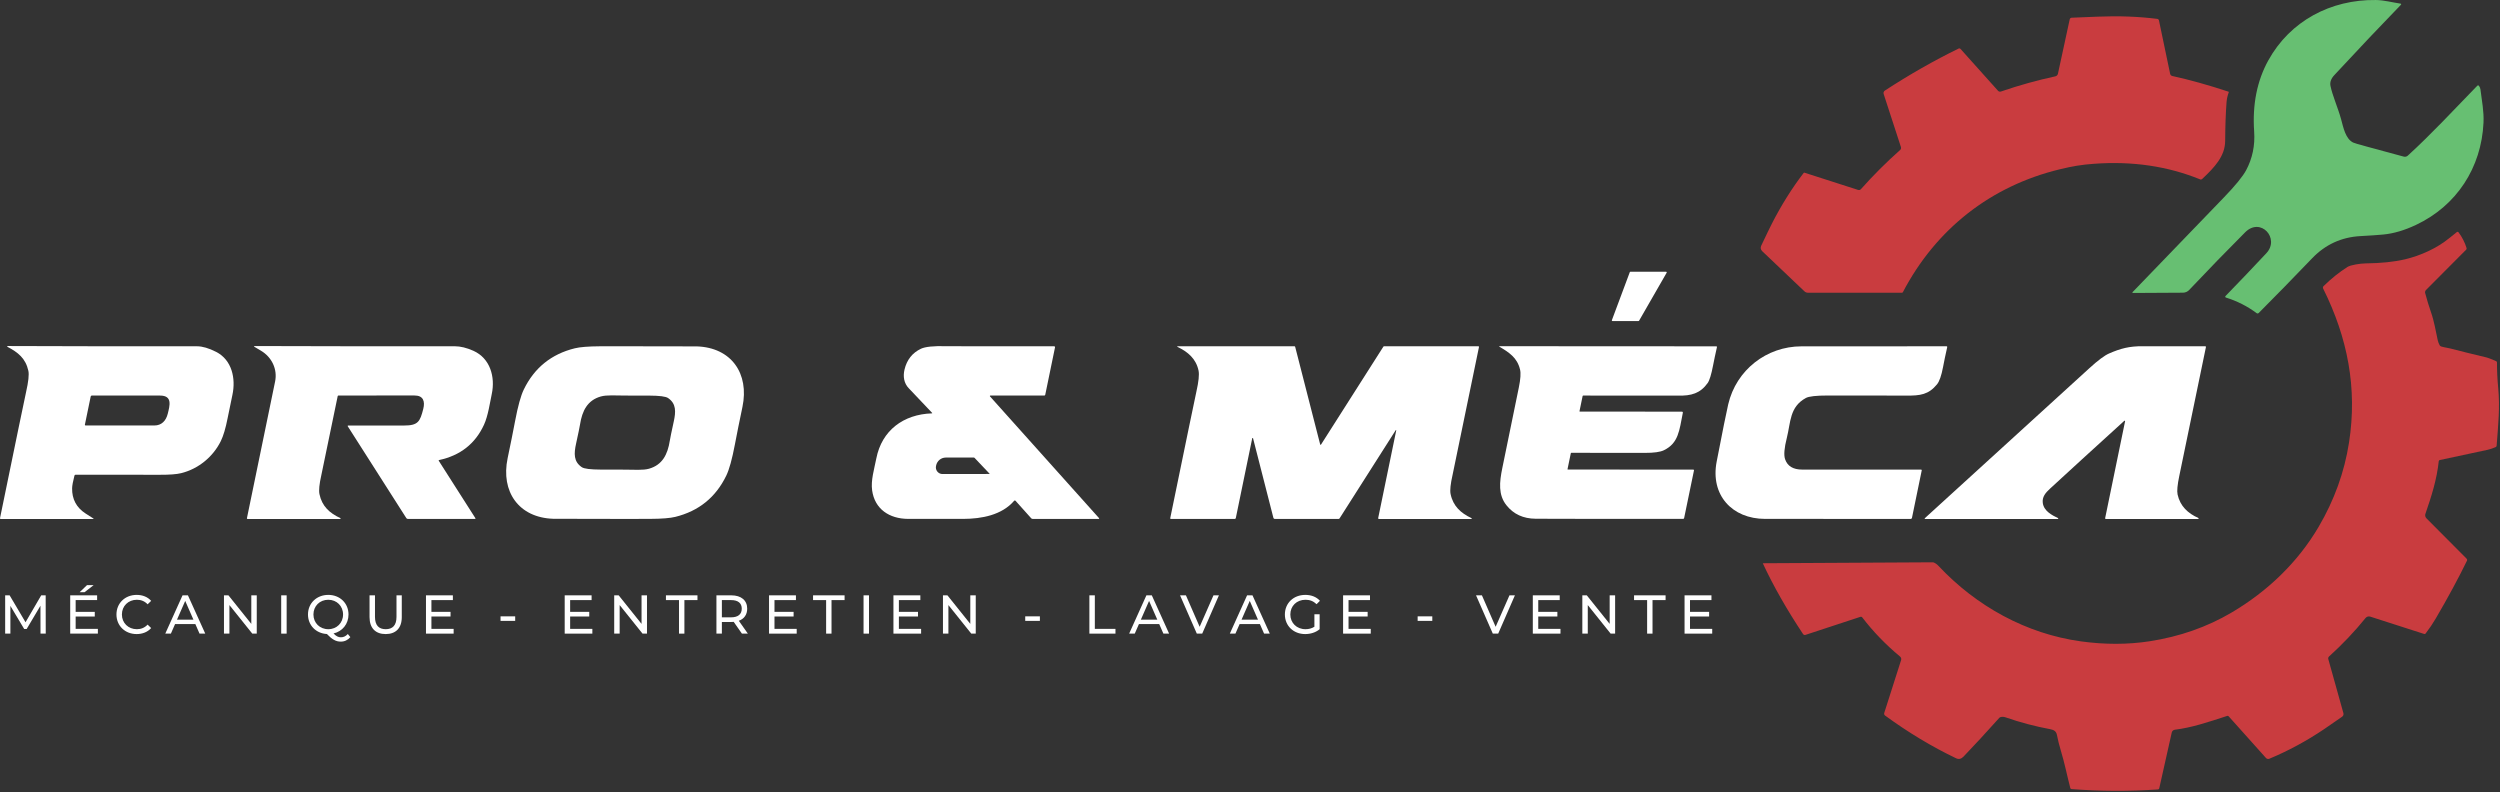 <svg width="325" height="103" viewBox="0 0 325 103" fill="none" xmlns="http://www.w3.org/2000/svg">
<rect x="0" y="0" width="325" height="103" fill="#333333" stroke="none"/>
<g clip-path="url(#clip0_60_500)">
<path d="M277.275 38.086C277.261 38.086 277.25 38.083 277.241 38.076C277.232 38.07 277.222 38.06 277.218 38.049C277.213 38.038 277.211 38.026 277.213 38.014C277.216 38.003 277.22 37.992 277.229 37.983C278.427 36.729 282.383 32.628 289.096 25.68C290.599 24.122 291.567 22.936 292.002 22.12C292.819 20.582 293.165 18.91 293.041 17.104C292.798 13.597 293.411 10.516 294.874 7.861C297.711 2.716 303.011 -0.077 308.86 0.002C309.904 0.015 310.97 0.306 312.083 0.476C312.096 0.478 312.11 0.485 312.122 0.494C312.133 0.504 312.14 0.516 312.147 0.53C312.151 0.544 312.151 0.559 312.149 0.574C312.144 0.588 312.138 0.602 312.128 0.612C309.493 3.328 306.603 6.38 303.461 9.767C303.034 10.226 302.867 10.691 302.961 11.161C303.204 12.385 303.931 14.009 304.333 15.468C304.638 16.581 304.911 18.039 305.911 18.532C306.055 18.603 306.635 18.775 307.654 19.049C308.862 19.373 310.475 19.81 312.489 20.36C312.578 20.384 312.674 20.386 312.766 20.364C312.858 20.341 312.943 20.297 313.014 20.233C316.138 17.373 318.716 14.574 322.048 11.145C322.062 11.13 322.078 11.119 322.096 11.112C322.117 11.104 322.138 11.101 322.158 11.103C322.177 11.104 322.197 11.11 322.216 11.119C322.234 11.129 322.25 11.143 322.264 11.159C322.374 11.306 322.438 11.464 322.461 11.633C322.642 13.12 322.924 14.479 322.856 15.938C322.587 21.793 319.365 26.745 314.078 29.238C312.573 29.948 311.156 30.365 309.821 30.489C309.083 30.558 308.099 30.626 306.869 30.692C304.39 30.824 302.289 31.789 300.567 33.588C298.092 36.169 295.78 38.536 293.631 40.69C293.594 40.725 293.548 40.746 293.498 40.75C293.45 40.753 293.399 40.739 293.36 40.709C292.156 39.81 290.826 39.135 289.367 38.683C289.346 38.677 289.328 38.666 289.314 38.651C289.3 38.637 289.289 38.618 289.284 38.598C289.28 38.578 289.28 38.557 289.284 38.536C289.291 38.516 289.3 38.498 289.317 38.483C291.062 36.693 292.833 34.838 294.626 32.918C296.422 30.994 293.888 28.178 291.869 30.201C289.452 32.624 287.023 35.125 284.585 37.704C284.479 37.812 284.355 37.899 284.218 37.958C284.08 38.018 283.933 38.049 283.784 38.049L277.275 38.086Z" fill="#67BF72"/>
<path d="M269.376 2.301C269.383 2.303 270.498 2.257 272.72 2.165C275.422 2.053 277.998 2.149 280.445 2.453C280.498 2.46 280.548 2.483 280.587 2.519C280.626 2.556 280.654 2.604 280.665 2.656L282.117 9.592C282.131 9.663 282.165 9.728 282.216 9.78C282.266 9.831 282.333 9.867 282.404 9.882C284.656 10.375 287.085 11.053 289.693 11.915C289.7 11.918 289.709 11.922 289.716 11.928C289.723 11.934 289.729 11.941 289.732 11.95C289.736 11.958 289.739 11.967 289.739 11.976C289.741 11.985 289.739 11.994 289.736 12.002C289.576 12.437 289.482 12.87 289.45 13.302C289.342 14.764 289.282 16.433 289.273 18.309C289.264 20.327 287.851 21.793 286.271 23.277C286.236 23.307 286.197 23.328 286.154 23.336C286.11 23.344 286.067 23.34 286.028 23.323C281.803 21.604 277.204 20.927 272.234 21.291C270.594 21.41 269.486 21.595 267.805 22C258.778 24.175 251.651 29.805 247.376 37.98C247.365 38.002 247.346 38.021 247.326 38.034C247.303 38.047 247.28 38.054 247.255 38.054H235.032C234.862 38.054 234.7 37.989 234.576 37.872L229.075 32.641C228.985 32.556 228.924 32.443 228.901 32.321C228.879 32.198 228.895 32.072 228.949 31.959C229.633 30.515 230.101 29.549 230.351 29.061C231.576 26.663 232.95 24.471 234.475 22.484C234.486 22.468 234.502 22.455 234.523 22.449C234.544 22.443 234.564 22.443 234.585 22.45L241.55 24.689C241.615 24.711 241.686 24.712 241.752 24.694C241.819 24.677 241.878 24.639 241.924 24.588C243.516 22.795 245.211 21.101 247.011 19.505C247.064 19.457 247.103 19.394 247.124 19.324C247.142 19.254 247.14 19.18 247.119 19.111L244.876 12.219C244.849 12.138 244.849 12.051 244.878 11.971C244.906 11.891 244.959 11.822 245.032 11.776C248.197 9.71 251.399 7.886 254.635 6.304C254.67 6.286 254.711 6.281 254.752 6.288C254.791 6.296 254.828 6.317 254.856 6.347L259.741 11.799C259.787 11.851 259.846 11.888 259.913 11.906C259.982 11.924 260.053 11.921 260.119 11.898C262.466 11.092 264.826 10.434 267.197 9.924C267.278 9.906 267.353 9.864 267.413 9.805C267.473 9.745 267.514 9.67 267.532 9.587L269.062 2.516C269.076 2.446 269.117 2.386 269.177 2.346C269.234 2.306 269.305 2.29 269.376 2.301Z" fill="#C93C3F"/>
<path d="M229.171 73.242C229.17 73.24 229.169 73.238 229.169 73.236C229.169 73.234 229.17 73.231 229.172 73.229C229.173 73.227 229.175 73.225 229.177 73.224C229.179 73.223 229.182 73.222 229.185 73.222L251.266 73.099C251.296 73.099 251.326 73.104 251.351 73.113C251.58 73.195 251.794 73.341 251.991 73.553C256.911 78.805 263.406 82.395 270.521 83.379C273.626 83.807 276.601 83.803 279.445 83.365C283.36 82.761 286.924 81.511 290.135 79.614C294.741 76.894 298.697 73.132 301.422 68.489C303.459 65.022 304.775 61.371 305.372 57.536C306.482 50.428 305.174 43.868 302.007 37.508C301.982 37.458 301.975 37.401 301.984 37.346C301.993 37.291 302.018 37.24 302.057 37.201C303.071 36.209 304.108 35.377 305.167 34.706C305.583 34.441 306.846 34.25 307.523 34.243C309.548 34.218 311.261 34.04 312.665 33.708C314.589 33.252 316.768 32.303 318.392 30.968C319.037 30.44 319.378 30.166 319.417 30.146C319.45 30.13 319.486 30.127 319.521 30.135C319.555 30.143 319.585 30.163 319.605 30.192C320.083 30.837 320.431 31.52 320.651 32.24C320.665 32.279 320.665 32.319 320.656 32.358C320.647 32.396 320.628 32.431 320.599 32.459L315.374 37.706C315.326 37.758 315.289 37.821 315.271 37.89C315.252 37.959 315.252 38.031 315.271 38.1C315.507 38.985 315.761 39.817 316.032 40.596C316.447 41.78 316.651 43.08 316.904 44.225C316.954 44.452 317.037 44.669 317.151 44.877C317.195 44.956 317.266 45.014 317.349 45.041C317.789 45.179 318.167 45.202 318.564 45.308C319.628 45.59 321.213 45.983 323.314 46.485C323.44 46.514 323.826 46.665 324.472 46.937C324.514 46.954 324.548 46.983 324.571 47.019C324.596 47.056 324.608 47.098 324.608 47.142C324.605 48.206 324.661 49.324 324.771 50.495C325.002 52.942 324.771 55.246 324.56 57.951C324.557 57.988 324.546 58.024 324.523 58.053C324.502 58.084 324.472 58.107 324.438 58.122C324.044 58.294 323.69 58.412 323.378 58.477C320.429 59.1 318.358 59.544 317.165 59.808C317.133 59.816 317.103 59.834 317.08 59.859C317.057 59.884 317.044 59.916 317.039 59.949C316.784 62.332 316.11 64.465 315.303 66.797C315.268 66.897 315.264 67.005 315.287 67.108C315.31 67.211 315.362 67.306 315.436 67.38L320.654 72.622C320.69 72.659 320.716 72.706 320.722 72.756C320.732 72.806 320.722 72.858 320.7 72.903C319.601 75.163 318.252 77.662 316.651 80.399C316.282 81.032 315.842 81.685 315.33 82.358C315.31 82.385 315.282 82.406 315.248 82.416C315.216 82.427 315.179 82.426 315.144 82.415L308.131 80.16C308.025 80.125 307.908 80.124 307.8 80.156C307.693 80.188 307.596 80.252 307.525 80.339C306.087 82.114 304.502 83.782 302.773 85.344C302.729 85.385 302.695 85.438 302.679 85.497C302.661 85.556 302.661 85.619 302.677 85.678L304.642 92.706C304.667 92.792 304.663 92.884 304.633 92.968C304.603 93.052 304.548 93.124 304.472 93.174C302.917 94.249 302.14 94.787 302.138 94.787C299.849 96.328 297.475 97.611 295.016 98.635C294.943 98.666 294.86 98.673 294.78 98.655C294.7 98.637 294.628 98.594 294.573 98.534L289.718 93.112C289.697 93.088 289.67 93.072 289.64 93.064C289.61 93.055 289.578 93.056 289.546 93.066C287.014 93.893 284.904 94.596 282.725 94.865C282.631 94.877 282.541 94.919 282.47 94.984C282.399 95.048 282.351 95.133 282.328 95.227L280.7 102.492C280.693 102.529 280.672 102.562 280.644 102.587C280.617 102.611 280.58 102.626 280.541 102.628C276.782 102.882 273.034 102.867 269.298 102.582C269.261 102.579 269.227 102.564 269.197 102.54C269.167 102.515 269.149 102.483 269.138 102.446C268.69 100.716 268.415 99.253 267.913 97.598C267.709 96.927 267.537 96.235 267.397 95.522C267.31 95.08 267.009 94.884 266.55 94.799C264.571 94.431 262.638 93.92 260.752 93.264C260.507 93.178 260.282 93.163 260.078 93.22C260.011 93.238 259.952 93.275 259.904 93.326C258.149 95.285 256.596 96.965 255.248 98.368C254.956 98.672 254.633 98.74 254.28 98.57C251.142 97.068 248.069 95.218 245.057 93.02C245.009 92.983 244.97 92.931 244.952 92.871C244.931 92.812 244.931 92.748 244.95 92.688L247.142 85.814C247.17 85.732 247.17 85.644 247.147 85.562C247.122 85.479 247.073 85.406 247.007 85.351C245.14 83.801 243.502 82.104 242.092 80.261C242.066 80.226 242.028 80.2 241.986 80.187C241.943 80.174 241.899 80.174 241.855 80.187L234.709 82.535C234.654 82.554 234.594 82.554 234.537 82.535C234.482 82.515 234.433 82.479 234.399 82.429C232.28 79.242 230.537 76.179 229.171 73.242Z" fill="#C93C3F"/>
<path d="M213.006 41.736H209.623C209.609 41.736 209.596 41.733 209.584 41.726C209.572 41.719 209.562 41.71 209.554 41.699C209.546 41.688 209.541 41.675 209.54 41.661C209.538 41.648 209.54 41.634 209.545 41.621L211.873 35.383C211.879 35.367 211.89 35.353 211.904 35.343C211.919 35.333 211.936 35.328 211.953 35.328H216.591C216.606 35.328 216.621 35.332 216.634 35.339C216.647 35.347 216.658 35.358 216.665 35.371C216.672 35.384 216.676 35.399 216.676 35.414C216.676 35.429 216.672 35.444 216.664 35.457L213.079 41.695C213.072 41.707 213.061 41.718 213.048 41.725C213.035 41.733 213.021 41.736 213.006 41.736Z" fill="white"/>
<path d="M12.148 67.41C12.154 67.414 12.159 67.42 12.162 67.426C12.164 67.433 12.165 67.441 12.162 67.448C12.16 67.454 12.156 67.46 12.15 67.465C12.144 67.468 12.137 67.471 12.13 67.47L0.086 67.468C0.074 67.468 0.061 67.465 0.05 67.459C0.038 67.454 0.028 67.446 0.02 67.436C0.012 67.426 0.006 67.415 0.003 67.402C-0 67.39 -0.001 67.377 0.001 67.364C2.099 57.142 3.229 51.678 3.389 50.972C3.696 49.617 3.796 48.694 3.687 48.202C3.329 46.582 2.336 45.799 0.967 45.087C0.957 45.081 0.948 45.072 0.943 45.06C0.938 45.049 0.937 45.037 0.94 45.025C0.943 45.013 0.95 45.003 0.959 44.995C0.969 44.987 0.98 44.983 0.992 44.983C6.968 45.009 15.174 45.021 25.612 45.017C26.317 45.017 27.145 45.259 28.095 45.743C30.153 46.789 30.671 49.202 30.215 51.331C29.962 52.517 29.753 53.533 29.587 54.377C29.331 55.68 29.037 56.668 28.706 57.341C27.697 59.391 25.791 60.956 23.552 61.511C22.96 61.656 22.037 61.726 20.784 61.721C18.109 61.712 14.455 61.709 9.82 61.714C9.788 61.714 9.757 61.725 9.731 61.745C9.706 61.765 9.688 61.793 9.68 61.825C9.482 62.591 9.38 63.143 9.375 63.479C9.354 64.891 9.934 65.981 11.116 66.749C11.453 66.967 11.797 67.188 12.148 67.41ZM11.118 55.308C13.255 55.316 16.238 55.317 20.068 55.313C21.004 55.313 21.584 54.7 21.809 53.783C22.061 52.748 22.469 51.421 20.797 51.423C19.923 51.423 16.978 51.421 11.963 51.416C11.922 51.417 11.882 51.43 11.85 51.456C11.819 51.482 11.797 51.517 11.788 51.557L11.036 55.207C11.034 55.219 11.034 55.232 11.037 55.244C11.04 55.256 11.046 55.267 11.054 55.277C11.061 55.287 11.071 55.295 11.082 55.3C11.094 55.305 11.106 55.308 11.118 55.308Z" fill="white"/>
<path d="M61.802 67.366C61.808 67.376 61.812 67.386 61.812 67.397C61.813 67.408 61.811 67.42 61.806 67.429C61.8 67.439 61.792 67.447 61.783 67.453C61.773 67.458 61.762 67.461 61.751 67.461H53.022C52.982 67.461 52.943 67.451 52.908 67.432C52.873 67.413 52.843 67.386 52.822 67.353L45.208 55.416C45.201 55.407 45.198 55.395 45.197 55.384C45.197 55.372 45.2 55.361 45.206 55.351C45.211 55.34 45.219 55.332 45.23 55.326C45.24 55.32 45.251 55.317 45.263 55.318C47.723 55.318 50.143 55.318 52.522 55.318C54.364 55.32 54.609 54.794 55.024 53.161C55.274 52.177 55.029 51.409 53.886 51.414C52.084 51.423 48.788 51.424 43.999 51.416C43.976 51.417 43.953 51.425 43.935 51.44C43.917 51.455 43.905 51.476 43.9 51.499C42.617 57.742 41.908 61.167 41.772 61.774C41.51 62.931 41.429 63.75 41.529 64.233C41.857 65.816 42.852 66.71 44.244 67.353C44.256 67.359 44.266 67.369 44.272 67.381C44.278 67.394 44.279 67.408 44.277 67.421C44.274 67.434 44.267 67.447 44.256 67.455C44.246 67.464 44.233 67.469 44.219 67.47L32.194 67.472C32.18 67.472 32.166 67.469 32.154 67.463C32.141 67.457 32.13 67.448 32.121 67.438C32.113 67.427 32.106 67.414 32.103 67.401C32.1 67.387 32.099 67.373 32.102 67.359C33.776 59.245 34.997 53.324 35.763 49.596C36.086 48.025 35.361 46.439 33.909 45.582C33.391 45.276 33.107 45.108 33.056 45.077C33.047 45.072 33.039 45.064 33.035 45.055C33.031 45.045 33.03 45.034 33.033 45.023C33.036 45.013 33.042 45.003 33.051 44.996C33.06 44.99 33.07 44.986 33.081 44.985C39.669 45.011 48.344 45.02 59.107 45.013C59.853 45.013 60.666 45.21 61.547 45.605C63.728 46.587 64.403 49.004 63.93 51.221C63.703 52.278 63.458 54.048 62.921 55.214C61.786 57.685 59.838 59.217 57.075 59.808C57.065 59.81 57.056 59.815 57.049 59.821C57.041 59.828 57.035 59.836 57.032 59.845C57.028 59.854 57.027 59.864 57.028 59.873C57.029 59.883 57.032 59.892 57.038 59.901L61.802 67.366Z" fill="white"/>
<path d="M81.238 67.461C75.313 67.458 72.209 67.452 71.928 67.442C67.43 67.297 65.082 63.905 65.992 59.566C66.382 57.706 66.708 56.085 66.969 54.702C67.332 52.788 67.706 51.433 68.093 50.638C69.462 47.82 71.67 46.034 74.719 45.28C75.384 45.114 76.472 45.027 77.983 45.017C78.711 45.014 79.807 45.014 81.272 45.015C87.196 45.017 90.299 45.022 90.582 45.031C95.079 45.174 97.428 48.568 96.517 52.907C96.126 54.767 95.799 56.389 95.538 57.772C95.176 59.685 94.801 61.041 94.414 61.836C93.047 64.654 90.84 66.439 87.79 67.194C87.125 67.359 86.037 67.446 84.527 67.454C83.799 67.459 82.703 67.461 81.238 67.461ZM81.185 61.053C82.442 61.053 83.598 61.156 84.375 60.933C86.105 60.438 86.793 59.09 87.075 57.288C87.124 56.971 87.294 56.145 87.586 54.808C87.871 53.513 87.919 52.469 86.843 51.741C86.542 51.538 85.725 51.434 84.391 51.428C83.553 51.425 82.521 51.423 81.293 51.423C80.036 51.423 78.88 51.32 78.102 51.543C76.373 52.038 75.685 53.386 75.403 55.188C75.354 55.505 75.183 56.331 74.891 57.668C74.607 58.963 74.559 60.007 75.634 60.735C75.936 60.938 76.754 61.041 78.088 61.046C78.925 61.05 79.957 61.053 81.185 61.053Z" fill="white"/>
<path d="M142.878 67.359C142.885 67.368 142.89 67.379 142.892 67.39C142.893 67.401 142.892 67.412 142.887 67.423C142.883 67.433 142.875 67.442 142.866 67.448C142.856 67.455 142.845 67.458 142.834 67.459H134.245C134.208 67.459 134.173 67.451 134.14 67.436C134.107 67.421 134.078 67.4 134.054 67.373L132.017 65.101C132.006 65.089 131.992 65.079 131.977 65.072C131.961 65.065 131.944 65.062 131.928 65.062C131.911 65.062 131.894 65.066 131.879 65.073C131.863 65.08 131.85 65.091 131.839 65.104C130.24 66.959 127.623 67.452 125.21 67.456C121.089 67.461 118.702 67.461 118.047 67.456C115.609 67.438 113.722 66.187 113.378 63.758C113.192 62.442 113.651 60.974 113.921 59.599C114.632 55.96 117.435 53.861 121.151 53.737C121.158 53.736 121.164 53.734 121.17 53.73C121.176 53.726 121.18 53.72 121.183 53.714C121.186 53.707 121.186 53.7 121.185 53.693C121.184 53.686 121.181 53.68 121.176 53.675C119.277 51.67 118.266 50.605 118.144 50.478C117.515 49.831 117.373 48.944 117.586 48.045C117.889 46.773 118.601 45.871 119.722 45.338C120.281 45.072 121.372 44.961 122.992 45.004C123.508 45.019 128.186 45.021 137.027 45.011C137.045 45.011 137.064 45.015 137.081 45.023C137.098 45.031 137.113 45.043 137.125 45.057C137.136 45.072 137.145 45.089 137.15 45.107C137.154 45.125 137.154 45.144 137.151 45.163L135.882 51.32C135.876 51.349 135.861 51.375 135.838 51.394C135.816 51.413 135.787 51.423 135.758 51.423H128.747C128.734 51.423 128.722 51.426 128.711 51.433C128.701 51.44 128.692 51.45 128.687 51.462C128.682 51.473 128.681 51.486 128.683 51.498C128.685 51.511 128.69 51.522 128.699 51.532L142.878 67.359ZM126.699 59.53C126.683 59.513 126.664 59.5 126.643 59.491C126.622 59.482 126.6 59.478 126.577 59.479L122.951 59.483C122.655 59.483 122.368 59.587 122.139 59.775C121.91 59.964 121.753 60.226 121.694 60.518L121.683 60.569C121.654 60.696 121.654 60.827 121.683 60.954C121.712 61.081 121.769 61.199 121.85 61.3C121.931 61.402 122.034 61.484 122.15 61.54C122.267 61.596 122.395 61.625 122.525 61.624L128.655 61.615C128.657 61.615 128.659 61.615 128.661 61.614C128.662 61.613 128.664 61.611 128.664 61.609C128.665 61.608 128.665 61.606 128.665 61.604C128.664 61.602 128.664 61.6 128.662 61.599L126.699 59.53Z" fill="white"/>
<path d="M181.511 55.951C181.512 55.943 181.511 55.934 181.507 55.927C181.503 55.919 181.497 55.913 181.489 55.91C181.481 55.907 181.472 55.906 181.464 55.909C181.456 55.911 181.449 55.916 181.444 55.923L174.144 67.389C174.13 67.411 174.11 67.429 174.087 67.442C174.064 67.454 174.039 67.461 174.013 67.461H165.71C165.673 67.461 165.636 67.448 165.607 67.425C165.577 67.402 165.555 67.369 165.545 67.332L162.896 56.974C162.892 56.963 162.885 56.953 162.875 56.946C162.866 56.939 162.854 56.935 162.842 56.936C162.831 56.936 162.819 56.94 162.81 56.947C162.8 56.955 162.794 56.965 162.79 56.977L160.653 67.357C160.647 67.386 160.631 67.412 160.608 67.43C160.585 67.449 160.556 67.459 160.527 67.459H152.21C152.198 67.458 152.186 67.456 152.175 67.451C152.164 67.445 152.155 67.438 152.147 67.429C152.139 67.419 152.134 67.409 152.131 67.397C152.128 67.385 152.128 67.374 152.13 67.362C154.249 57.05 155.381 51.572 155.527 50.93C155.825 49.612 155.92 48.697 155.813 48.186C155.488 46.637 154.437 45.748 153.061 45.089C153.053 45.085 153.047 45.079 153.043 45.071C153.039 45.063 153.038 45.054 153.04 45.045C153.042 45.037 153.047 45.029 153.054 45.023C153.061 45.017 153.07 45.013 153.079 45.013H168.274C168.297 45.013 168.319 45.021 168.336 45.034C168.354 45.048 168.367 45.067 168.373 45.089L171.623 57.778C171.626 57.79 171.632 57.8 171.64 57.808C171.649 57.816 171.659 57.821 171.671 57.823C171.682 57.825 171.694 57.824 171.705 57.819C171.715 57.814 171.724 57.807 171.731 57.797L179.834 45.071C179.845 45.053 179.861 45.038 179.879 45.028C179.898 45.018 179.918 45.013 179.939 45.013L192.185 45.015C192.197 45.015 192.21 45.018 192.221 45.023C192.232 45.029 192.242 45.037 192.25 45.046C192.258 45.056 192.263 45.066 192.267 45.078C192.27 45.09 192.27 45.102 192.267 45.114C190.072 55.785 188.928 61.322 188.836 61.726C188.566 62.916 188.478 63.746 188.575 64.216C188.894 65.793 189.91 66.71 191.29 67.355C191.303 67.36 191.314 67.37 191.32 67.382C191.327 67.395 191.329 67.409 191.326 67.423C191.323 67.437 191.315 67.449 191.304 67.458C191.293 67.466 191.279 67.471 191.265 67.47H179.263C179.248 67.47 179.233 67.467 179.22 67.46C179.206 67.454 179.194 67.444 179.185 67.433C179.175 67.421 179.169 67.407 179.165 67.393C179.161 67.378 179.161 67.363 179.164 67.348L181.511 55.951Z" fill="white"/>
<path d="M218.655 53.516C218.673 53.516 218.69 53.519 218.706 53.527C218.722 53.534 218.736 53.545 218.747 53.559C218.758 53.573 218.765 53.589 218.77 53.606C218.773 53.623 218.774 53.641 218.77 53.658C218.309 55.953 218.224 57.606 216.297 58.536C215.819 58.765 214.999 58.878 213.839 58.875C209.251 58.858 206.062 58.855 204.27 58.866C204.255 58.866 204.24 58.871 204.228 58.881C204.217 58.891 204.209 58.904 204.206 58.919L203.779 60.984C203.778 60.99 203.778 60.997 203.779 61.004C203.781 61.011 203.784 61.017 203.789 61.022C203.793 61.028 203.799 61.032 203.805 61.035C203.811 61.038 203.818 61.039 203.825 61.039L220.132 61.05C220.145 61.051 220.158 61.054 220.169 61.06C220.181 61.066 220.191 61.074 220.199 61.084C220.207 61.095 220.213 61.107 220.216 61.12C220.219 61.132 220.219 61.146 220.217 61.159L218.937 67.35C218.931 67.379 218.916 67.406 218.893 67.425C218.87 67.444 218.841 67.454 218.811 67.454C209.464 67.46 203.075 67.454 199.644 67.436C198.023 67.426 196.752 66.84 195.832 65.677C194.767 64.332 194.917 62.705 195.302 60.838C196.111 56.923 196.826 53.437 197.446 50.382C197.67 49.297 197.723 48.517 197.607 48.041C197.228 46.481 196.203 45.838 194.905 45.057C194.9 45.053 194.897 45.049 194.895 45.043C194.892 45.038 194.892 45.032 194.894 45.026C194.895 45.021 194.898 45.016 194.903 45.012C194.908 45.008 194.913 45.006 194.919 45.006L223.118 45.022C223.131 45.022 223.144 45.025 223.156 45.031C223.168 45.036 223.178 45.044 223.186 45.054C223.194 45.064 223.2 45.076 223.203 45.088C223.206 45.1 223.206 45.113 223.203 45.126C222.994 46.052 222.826 46.843 222.701 47.499C222.47 48.696 222.235 49.462 221.995 49.797C221.04 51.131 219.875 51.476 218.118 51.43C217.883 51.423 213.783 51.42 205.82 51.423C205.801 51.423 205.783 51.43 205.768 51.441C205.754 51.453 205.744 51.47 205.74 51.488L205.336 53.446C205.335 53.454 205.335 53.461 205.337 53.468C205.339 53.476 205.343 53.483 205.347 53.488C205.352 53.494 205.358 53.499 205.365 53.502C205.372 53.505 205.379 53.506 205.387 53.506L218.655 53.516Z" fill="white"/>
<path d="M249.745 61.05C249.757 61.051 249.768 61.053 249.78 61.059C249.791 61.064 249.801 61.072 249.807 61.081C249.814 61.09 249.821 61.102 249.823 61.113C249.826 61.125 249.828 61.138 249.826 61.15L248.553 67.336C248.546 67.371 248.525 67.402 248.498 67.424C248.47 67.446 248.436 67.459 248.401 67.459C247.461 67.462 241.149 67.461 229.466 67.456C225.175 67.454 222.327 64.362 223.166 60.014C223.943 55.999 224.444 53.514 224.669 52.557C225.717 48.094 229.651 45.034 234.177 45.024C240.78 45.011 247.071 45.008 253.053 45.017C253.064 45.017 253.078 45.02 253.089 45.026C253.101 45.032 253.112 45.041 253.119 45.051C253.128 45.061 253.135 45.073 253.138 45.087C253.14 45.099 253.14 45.113 253.138 45.126C252.908 46.138 252.729 47.002 252.596 47.718C252.385 48.833 252.124 49.584 251.807 49.969C250.72 51.287 249.656 51.453 247.778 51.426C247.704 51.424 244.319 51.421 237.622 51.416C236.106 51.416 235.151 51.524 234.759 51.739C232.626 52.91 232.801 54.898 232.287 56.926C231.952 58.241 231.878 59.166 232.062 59.7C232.369 60.597 233.11 61.046 234.282 61.046C239.97 61.044 245.126 61.046 249.745 61.05Z" fill="white"/>
<path d="M250.261 67.468C250.252 67.468 250.241 67.464 250.232 67.458C250.222 67.451 250.213 67.442 250.211 67.431C250.206 67.421 250.204 67.409 250.206 67.398C250.209 67.387 250.216 67.376 250.225 67.369C255.695 62.385 262.83 55.88 271.631 47.854C272.743 46.84 273.594 46.206 274.183 45.951C275.665 45.306 276.807 44.992 278.583 45.011C278.998 45.015 281.697 45.015 286.679 45.011C286.693 45.011 286.706 45.014 286.718 45.02C286.732 45.025 286.741 45.034 286.75 45.044C286.759 45.054 286.764 45.066 286.768 45.079C286.771 45.092 286.773 45.106 286.771 45.119C285.087 53.303 283.933 58.887 283.307 61.871C283.064 63.035 282.989 63.839 283.085 64.283C283.42 65.802 284.422 66.73 285.784 67.339C285.798 67.345 285.81 67.356 285.816 67.37C285.823 67.383 285.823 67.398 285.821 67.413C285.819 67.427 285.81 67.441 285.798 67.45C285.787 67.46 285.773 67.465 285.757 67.466L273.761 67.468C273.745 67.468 273.732 67.465 273.72 67.459C273.709 67.453 273.697 67.444 273.688 67.433C273.679 67.422 273.672 67.41 273.67 67.396C273.665 67.382 273.665 67.368 273.67 67.355L276.261 54.764C276.264 54.752 276.261 54.738 276.257 54.726C276.25 54.714 276.241 54.704 276.229 54.698C276.218 54.691 276.204 54.689 276.193 54.69C276.179 54.692 276.167 54.698 276.156 54.707C272.083 58.407 268.862 61.348 266.5 63.528C265.906 64.074 265.454 64.611 265.564 65.401C265.711 66.447 266.766 66.979 267.546 67.357C267.555 67.363 267.564 67.373 267.569 67.384C267.576 67.396 267.576 67.409 267.573 67.421C267.571 67.433 267.564 67.444 267.555 67.452C267.544 67.46 267.532 67.465 267.518 67.466L250.261 67.468Z" fill="white"/>
<path d="M5.946 82.372H5.266L5.259 78.745L3.468 81.767H3.142L1.351 78.766V82.372H0.671V77.393H1.252L3.319 80.893L5.358 77.393H5.938L5.946 82.372Z" fill="white"/>
<path d="M12.178 76.063L10.989 76.988H10.352L11.315 76.063H12.178ZM9.835 81.753H12.724V82.372H9.127V77.393H12.625V78.012H9.835V79.541H12.32V80.146H9.835V81.753Z" fill="white"/>
<path d="M17.76 82.429C16.259 82.429 15.14 81.355 15.14 79.883C15.14 78.41 16.259 77.336 17.767 77.336C18.531 77.336 19.197 77.6 19.65 78.112L19.19 78.56C18.807 78.154 18.34 77.969 17.795 77.969C16.676 77.969 15.848 78.78 15.848 79.883C15.848 80.985 16.676 81.796 17.795 81.796C18.34 81.796 18.807 81.604 19.19 81.199L19.65 81.647C19.197 82.159 18.531 82.429 17.76 82.429Z" fill="white"/>
<path d="M25.939 82.372L25.394 81.127H22.761L22.215 82.372H21.486L23.73 77.393H24.431L26.683 82.372H25.939ZM23.008 80.558H25.146L24.078 78.119L23.008 80.558Z" fill="white"/>
<path d="M32.67 77.393H33.378V82.372H32.798L29.824 78.659V82.372H29.116V77.393H29.697L32.67 81.106V77.393Z" fill="white"/>
<path d="M36.556 82.372V77.393H37.264V82.372H36.556Z" fill="white"/>
<path d="M45.214 82.422L45.547 82.827C45.228 83.204 44.796 83.411 44.301 83.411C43.678 83.411 43.189 83.14 42.495 82.422C41.072 82.344 40.038 81.284 40.038 79.883C40.038 78.424 41.157 77.336 42.679 77.336C44.187 77.336 45.306 78.417 45.306 79.883C45.306 81.12 44.513 82.08 43.359 82.351C43.692 82.707 43.989 82.849 44.308 82.849C44.662 82.849 44.959 82.707 45.214 82.422ZM40.747 79.883C40.747 80.978 41.568 81.796 42.679 81.796C43.777 81.796 44.598 80.978 44.598 79.883C44.598 78.787 43.777 77.969 42.679 77.969C41.568 77.969 40.747 78.787 40.747 79.883Z" fill="white"/>
<path d="M50.136 82.429C48.833 82.429 48.04 81.668 48.04 80.224V77.393H48.748V80.195C48.748 81.298 49.251 81.796 50.143 81.796C51.035 81.796 51.544 81.298 51.544 80.195V77.393H52.231V80.224C52.231 81.668 51.445 82.429 50.136 82.429Z" fill="white"/>
<path d="M56.085 81.753H58.973V82.372H55.377V77.393H58.874V78.012H56.085V79.541H58.57V80.146H56.085V81.753Z" fill="white"/>
<path d="M65.07 80.715V80.125H66.974V80.715H65.07Z" fill="white"/>
<path d="M74.118 81.753H77.006V82.372H73.41V77.393H76.907V78.012H74.118V79.541H76.603V80.146H74.118V81.753Z" fill="white"/>
<path d="M83.401 77.393H84.109V82.372H83.529L80.555 78.659V82.372H79.847V77.393H80.428L83.401 81.106V77.393Z" fill="white"/>
<path d="M88.271 82.372V78.012H86.572V77.393H90.671V78.012H88.972V82.372H88.271Z" fill="white"/>
<path d="M97.222 82.372H96.45L95.381 80.843C95.282 80.85 95.175 80.857 95.069 80.857H93.844V82.372H93.136V77.393H95.069C96.358 77.393 97.136 78.047 97.136 79.129C97.136 79.897 96.74 80.452 96.046 80.701L97.222 82.372ZM95.048 80.252C95.954 80.252 96.429 79.84 96.429 79.129C96.429 78.417 95.954 78.012 95.048 78.012H93.844V80.252H95.048Z" fill="white"/>
<path d="M100.683 81.753H103.571V82.372H99.975V77.393H103.472V78.012H100.683V79.541H103.168V80.146H100.683V81.753Z" fill="white"/>
<path d="M107.396 82.372V78.012H105.697V77.393H109.796V78.012H108.097V82.372H107.396Z" fill="white"/>
<path d="M112.261 82.372V77.393H112.97V82.372H112.261Z" fill="white"/>
<path d="M116.855 81.753H119.744V82.372H116.147V77.393H119.645V78.012H116.855V79.541H119.34V80.146H116.855V81.753Z" fill="white"/>
<path d="M126.139 77.393H126.847V82.372H126.266L123.293 78.659V82.372H122.585V77.393H123.165L126.139 81.106V77.393Z" fill="white"/>
<path d="M133.28 80.715V80.125H135.185V80.715H133.28Z" fill="white"/>
<path d="M141.62 82.372V77.393H142.328V81.753H145.011V82.372H141.62Z" fill="white"/>
<path d="M151.242 82.372L150.697 81.127H148.063L147.518 82.372H146.789L149.033 77.393H149.734L151.985 82.372H151.242ZM148.311 80.558H150.449L149.38 78.119L148.311 80.558Z" fill="white"/>
<path d="M157.753 77.393H158.461L156.287 82.372H155.586L153.406 77.393H154.17L155.954 81.483L157.753 77.393Z" fill="white"/>
<path d="M164.331 82.372L163.785 81.127H161.152L160.606 82.372H159.877L162.122 77.393H162.823L165.074 82.372H164.331ZM161.4 80.558H163.538L162.469 78.119L161.4 80.558Z" fill="white"/>
<path d="M170.872 81.476V79.854H171.552V81.796C171.056 82.216 170.369 82.429 169.675 82.429C168.153 82.429 167.035 81.355 167.035 79.883C167.035 78.41 168.153 77.336 169.69 77.336C170.475 77.336 171.141 77.6 171.594 78.104L171.155 78.545C170.744 78.147 170.277 77.969 169.718 77.969C168.571 77.969 167.743 78.773 167.743 79.883C167.743 80.978 168.571 81.796 169.711 81.796C170.129 81.796 170.518 81.703 170.872 81.476Z" fill="white"/>
<path d="M175.309 81.753H178.198V82.372H174.602V77.393H178.099V78.012H175.309V79.541H177.794V80.146H175.309V81.753Z" fill="white"/>
<path d="M184.294 80.715V80.125H186.199V80.715H184.294Z" fill="white"/>
<path d="M196.231 77.393H196.939L194.766 82.372H194.065L191.884 77.393H192.649L194.433 81.483L196.231 77.393Z" fill="white"/>
<path d="M199.973 81.753H202.862V82.372H199.265V77.393H202.763V78.012H199.973V79.541H202.458V80.146H199.973V81.753Z" fill="white"/>
<path d="M209.257 77.393H209.965V82.372H209.384L206.411 78.659V82.372H205.703V77.393H206.283L209.257 81.106V77.393Z" fill="white"/>
<path d="M214.126 82.372V78.012H212.427V77.393H216.526V78.012H214.827V82.372H214.126Z" fill="white"/>
<path d="M219.7 81.753H222.588V82.372H218.992V77.393H222.489V78.012H219.7V79.541H222.185V80.146H219.7V81.753Z" fill="white"/>
</g>
<defs>
<clipPath id="clip0_60_500">
<rect width="325" height="103" fill="white"/>
</clipPath>
</defs>
</svg>
